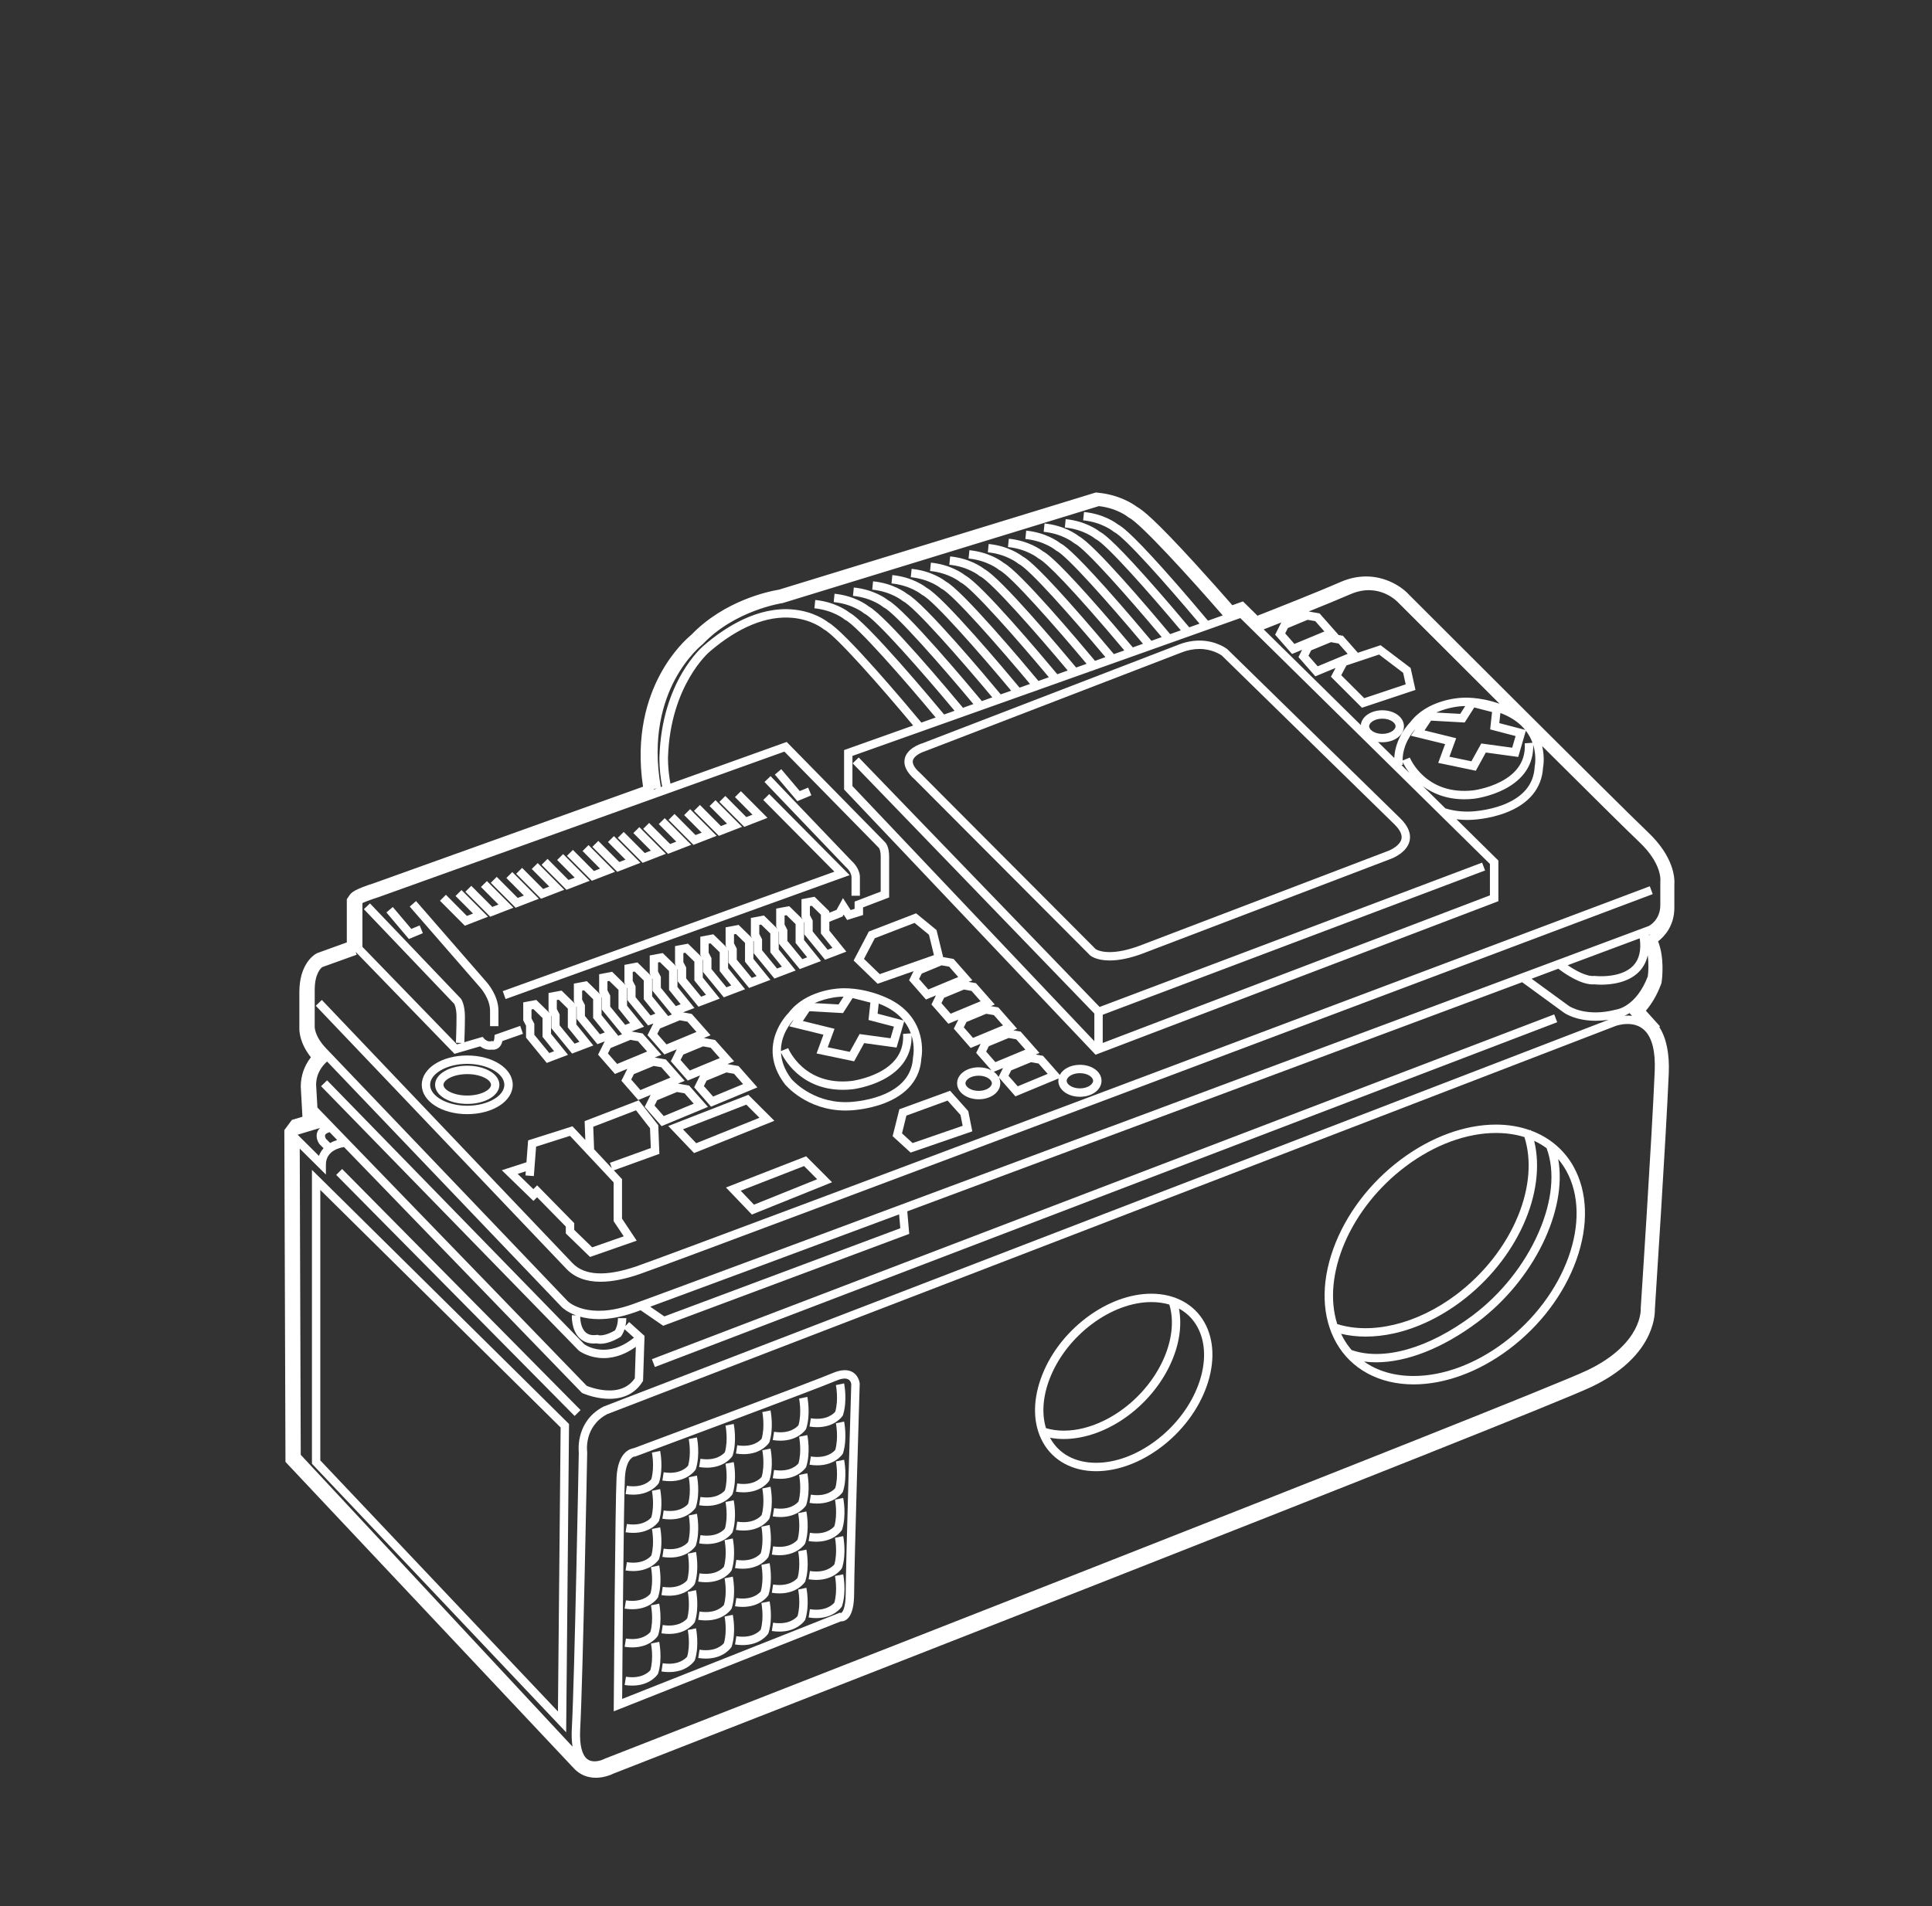 <?xml version="1.0" encoding="utf-8"?>
<!-- Generator: Adobe Illustrator 15.0.2, SVG Export Plug-In . SVG Version: 6.00 Build 0)  -->
<!DOCTYPE svg PUBLIC "-//W3C//DTD SVG 1.1//EN" "http://www.w3.org/Graphics/SVG/1.1/DTD/svg11.dtd">
<svg version="1.1" id="Layer_1" xmlns="http://www.w3.org/2000/svg" xmlns:xlink="http://www.w3.org/1999/xlink" x="0px" y="0px"
	 width="106.185px" height="104.794px" viewBox="0 0 106.185 104.794" enable-background="new 0 0 106.185 104.794"
	 xml:space="preserve">
<rect x="0" y="0" width="106.185" height="104.794" fill="#333333" stroke="none"/>
<path fill="#FFFFFF" d="M90.562,45.739c-1.34-1.266-12.812-12.736-13.113-13.037c-0.422-0.467-1.295-1.011-2.369-1.011
	c-0.467,0-0.936,0.103-1.395,0.301c-1.354,0.591-3.666,1.501-4.572,1.856l-0.797-0.785l-0.586,0.208
	c-0.449-0.513-1.215-1.382-2.029-2.274c-2.225-2.437-2.906-2.967-3.215-3.136c-0.227-0.169-0.973-0.655-2.104-0.77l-0.153-0.017
	l-17.412,5.342c-0.528,0.086-2.992,0.58-4.83,2.491c-0.246,0.202-1.028,0.909-1.709,2.177c-0.672,1.252-1.367,3.326-0.936,6.164
	l-14.744,5.289c-1.11,0.357-1.278,0.512-1.408,0.707l-0.129,0.191v2.375l-1.63,0.588l-0.059,0.033
	c-0.153,0.087-0.919,0.602-0.919,2.114v1.965c-0.007,0.198,0.026,0.843,0.633,1.614c-0.365,0.471-0.556,1.024-0.556,1.616
	l0.092,1.654l-0.58,0.173l-0.415,0.562l0.062,18.129l0.001,0.11l0.076,0.082c0.643,0.684,15.771,16.762,15.792,16.784
	c0.31,0.326,0.719,0.499,1.189,0.499c0.447,0,0.826-0.158,0.98-0.234c2.217-0.866,50.553-19.737,53.734-21.252
	c3.348-1.594,3.5-3.806,3.493-4.268c0.032-0.525,0.614-9.442,0.763-12.972c0.045-1.081-0.13-1.937-0.52-2.547l0.039-0.035
	l-0.777-0.863c0.34-0.395,0.616-0.877,0.828-1.438l0.029-0.08l0.012-0.085c0.031-0.227,0.154-1.322-0.198-2.208
	c0.349-0.27,0.894-0.852,0.894-1.849v-1.261C92.052,48.296,92.019,47.115,90.562,45.739 M90.177,71.946
	c0.002,0.004,0.027,0.487-0.316,1.138c-0.32,0.607-1.035,1.491-2.623,2.248c-3.182,1.515-53.465,21.145-53.973,21.343l-0.027,0.012
	c0,0.001-0.27,0.144-0.561,0.144c-0.197,0-0.35-0.063-0.472-0.19c-0.173-0.185-0.369-0.607-0.317-1.581
	c0.152-2.812,0.383-15.091,0.385-15.214v-0.02l-0.002-0.019c-0.002-0.014-0.19-1.374,1.097-2.061L88.8,56.402
	c0.002-0.001,0.291-0.108,0.653-0.108c0.397,0,0.722,0.128,0.963,0.379c0.394,0.412,0.571,1.149,0.53,2.192
	c-0.152,3.642-0.762,12.956-0.77,13.051v0.016V71.946z M31.659,72.314l-0.23-0.012c-0.002,0.033-0.039,0.832,0.438,1.275
	c0.237,0.22,0.548,0.313,0.925,0.276c0.046,0.01,0.113,0.021,0.202,0.021c0.226,0,0.591-0.066,1.087-0.364l0.039-0.024l0.025-0.036
	c0.008-0.009,0.104-0.141,0.183-0.375l0.515,0.464c-1.439,1.166-2.584,0.463-2.727,0.365L17.977,59.392l-0.331,0.322l14.156,14.527
	l0.012,0.014l0.016,0.012c0.018,0.012,0.422,0.306,1.061,0.379c0.098,0.012,0.195,0.017,0.291,0.017
	c0.697,0,1.299-0.287,1.764-0.621l-0.057,1.733c-0.336,0.489-0.869,0.711-1.588,0.66c-0.492-0.036-0.92-0.193-1.049-0.244
	L17.446,60.888l-0.072-1.252c0.003-0.633,0.346-1.053,0.603-1.279c2.341,2.448,12.788,13.384,12.9,13.503l0.004,0.003
	c0.022,0.023,0.276,0.269,0.787,0.453L31.659,72.314z M18.146,62.839l-0.225-0.226c-0.031-0.048-0.075-0.147-0.052-0.214
	c0.021-0.06,0.111-0.116,0.246-0.158l0.416,0.431C18.406,62.71,18.273,62.766,18.146,62.839 M17.559,62.899l0.224,0.227
	c-0.106,0.115-0.194,0.255-0.253,0.42l-1.173-1.165l1.236-0.371c-0.074,0.069-0.129,0.149-0.16,0.241
	C17.323,62.571,17.535,62.866,17.559,62.899 M17.912,64.573v-0.553c0-0.795,0.853-0.941,0.996-0.959l13.046,13.483l0.031,0.033
	l0.041,0.017c0.021,0.011,0.562,0.248,1.228,0.299c0.083,0.006,0.164,0.008,0.243,0.008c0.803,0,1.426-0.317,1.811-0.932
	l0.035-0.052l0.082-2.475l-0.847-0.763l-0.203,0.225c0.028-0.126,0.048-0.271,0.048-0.438h-0.461c0,0.358-0.113,0.592-0.162,0.674
	c-0.568,0.328-0.867,0.272-0.908,0.263l-0.041-0.021l-0.068,0.009c-0.26,0.032-0.456-0.017-0.6-0.15
	c-0.262-0.239-0.291-0.694-0.295-0.855c0.281,0.078,0.623,0.134,1.027,0.134c0.54,0,1.195-0.099,1.969-0.372
	c0.071-0.024,0.18-0.063,0.323-0.117l1.244,0.854l13.521-5.052l-0.107-1.239c10.968-4.082,25.322-9.436,33.795-12.596l2.312,1.686
	l0.004,0.003c0.033,0.022,0.637,0.43,1.717,0.43c0.221,0,0.461-0.017,0.721-0.058L33.188,77.321l-0.025,0.011
	c-1.482,0.781-1.373,2.312-1.352,2.52c-0.01,0.5-0.233,12.423-0.383,15.182c-0.02,0.375-0.007,0.705,0.039,0.989L16.529,79.979
	l-0.055-16.833L17.912,64.573z M49.416,66.761l0.065,0.762l-12.967,4.847l-0.777-0.533C37.796,71.082,42.993,69.15,49.416,66.761
	 M90.122,51.585c0.09,0.65-0.027,1.154-0.354,1.5c-0.688,0.726-2.086,0.57-2.1,0.569l-0.025-0.003l-0.023,0.002
	c-0.428,0.043-1.057-0.314-1.457-0.59C87.987,52.382,89.362,51.87,90.122,51.585 M85.646,53.256
	c0.104,0.079,0.342,0.257,0.642,0.431c0.534,0.312,0.989,0.457,1.354,0.428c0.053,0.006,0.185,0.018,0.364,0.018
	c0.537,0,1.496-0.099,2.095-0.729c0.231-0.244,0.385-0.542,0.459-0.889c0.062,0.442,0.039,0.911,0.006,1.159
	c-0.629,1.651-1.678,1.818-1.723,1.824l-0.029,0.006c-1.612,0.422-2.52-0.159-2.574-0.195l-2.062-1.503
	C84.69,53.612,85.181,53.429,85.646,53.256 M89.563,55.698l0.135,0.15c-0.08-0.01-0.161-0.016-0.245-0.016
	c-0.06,0-0.115,0.002-0.168,0.007C89.369,55.804,89.463,55.758,89.563,55.698 M34.729,71.714c-2.406,0.849-3.465-0.121-3.521-0.175
	c-0.234-0.248-12.206-12.778-13.283-13.903c-0.654-0.682-0.629-1.199-0.629-1.201l0.001-2.014c0-0.901,0.345-1.202,0.411-1.252
	l1.895-0.682l-0.057-0.158l5.434,5.606l1.408-0.412c0.146,0.111,0.373,0.217,0.637,0.181c0.101,0.015,0.236,0,0.353-0.08
	c0.12-0.084,0.199-0.216,0.235-0.392l1.131-0.397l-0.152-0.436l-1.408,0.495l-0.01,0.151c-0.009,0.129-0.039,0.185-0.057,0.197
	c-0.008,0.006-0.02,0.006-0.027,0.006l-0.039-0.018l-0.068,0.014c-0.201,0.041-0.355-0.125-0.36-0.131l-0.097-0.111l-1.006,0.295
	c0.008-0.183,0.033-0.868,0.033-1.397c0-0.67-0.191-0.957-0.215-0.987l-0.009-0.014l-4.995-5.234L20,49.983l4.966,5.205
	c0.026,0.049,0.125,0.264,0.125,0.712c0,0.603-0.033,1.416-0.033,1.424l0.322,0.015l-0.263,0.076l-5.198-5.362v-2.405
	c0.107-0.053,0.348-0.154,0.864-0.32l0.004-0.001l22.325-8.007l5.188,5.288l-0.009,0.002l0.021,0.013
	c0.021,0.03,0.092,0.158,0.092,0.473v1.923l-1.434,0.546v0.399l-0.217,0.067l-0.422-0.656l-0.352,0.644l-0.4,0.16v-0.083
	l-0.811-0.796l-0.717,0.135v0.989l0.059,0.111l-0.734-0.719l-0.716,0.134v0.99l0.06,0.111l-0.734-0.72l-0.717,0.135v0.99l0.06,0.11
	l-0.733-0.719l-0.716,0.135v0.989l0.058,0.111l-0.732-0.719l-0.717,0.135v0.989l0.059,0.111l-0.734-0.719l-0.713,0.134v0.99
	l0.057,0.11l-0.734-0.719l-0.715,0.134v0.99l0.057,0.111l-0.732-0.719l-0.715,0.134v0.989l0.057,0.112l-0.732-0.72l-0.715,0.135
	v0.99l0.057,0.111l-0.732-0.72l-0.715,0.134v0.99l0.057,0.111l-0.732-0.718l-0.717,0.133v0.989l0.06,0.111l-0.733-0.719
	l-0.717,0.134v0.991l0.154,0.294v0.653l1.138,1.391l1.169-0.445l-0.934-1.156v-0.991l0.018,0.033v0.652l1.139,1.392l1.168-0.445
	l-0.934-1.157v-0.991l0.018,0.033v0.652l1.14,1.392l0.435-0.166l-0.035,0.015l-0.363,0.727l0.928,1.061l0.68-0.282l-0.326,0.655
	l0.926,1.061l0.681-0.282l-0.327,0.655l0.928,1.061l2.549-1.057l-1.035-1.173l-0.612-0.109l0.368-0.151l-1.035-1.174l-0.613-0.107
	l0.369-0.153l-1.035-1.172l-0.604-0.106l0.685-0.262l-0.935-1.156v-0.991l0.019,0.032v0.653l1.137,1.392l0.291-0.111l-0.321,0.644
	l0.928,1.061l0.679-0.282l-0.326,0.656l0.928,1.06l0.679-0.282l-0.325,0.655l0.926,1.062l2.549-1.059l-1.033-1.172l-0.613-0.109
	l0.367-0.152L39.3,57.173l-0.615-0.108l0.369-0.153l-1.035-1.172l-0.48-0.086l0.628-0.238l-0.933-1.157v-0.991l0.018,0.032v0.653
	l1.137,1.391l1.17-0.445l-0.933-1.156v-0.992l0.017,0.033v0.653l1.139,1.392l1.168-0.445l-0.932-1.156v-0.992l0.016,0.033v0.652
	l1.139,1.392l1.17-0.445l-0.936-1.157v-0.99l0.02,0.033v0.652l1.137,1.391l1.168-0.444l-0.932-1.157V51.2l0.016,0.033v0.653
	l1.14,1.391l1.168-0.444l-0.933-1.156v-0.992l0.017,0.033v0.652l1.14,1.392l1.168-0.445l-0.934-1.157v-0.485l0.727-0.29l0.057-0.107
	l0.193,0.299l0.875-0.273v-0.42l1.434-0.547v-2.24c0-0.537-0.17-0.75-0.242-0.816l-5.389-5.492l-6.389,2.291
	c-0.158-0.852-0.133-1.462-0.133-1.471c0.133-3.933,2.251-5.752,2.275-5.771c1.572-1.358,3.154-2.006,4.572-1.872
	c1.064,0.099,1.678,0.604,1.684,0.608l0.021,0.021l0.026,0.013c0.618,0.296,3.185,3.225,4.896,5.277l-3.797,1.35v2.166
	l13.822,14.582l22.139-8.439v-2.234L80.05,45.04c0.194,0.023,0.391,0.037,0.588,0.037c0.074,0,0.15-0.002,0.225-0.006
	c0.039-0.001,0.945-0.031,1.884-0.386c1.28-0.485,1.991-1.341,2.06-2.478c0.02-0.104,0.094-0.592-0.047-1.189
	c2.508,2.496,4.779,4.75,5.338,5.275c1.26,1.191,1.158,2.117,1.158,2.123l-0.003,0.017v1.323c0,0.787-0.556,1.111-0.631,1.15
	C89.556,51.306,37.296,70.808,34.729,71.714 M37.093,37.363c0.684-1.284,1.502-1.925,1.51-1.931l0.016-0.011l0.012-0.014
	c1.764-1.861,4.346-2.247,4.37-2.251l0.019-0.003l17.375-5.329c1.02,0.115,1.603,0.599,1.607,0.603l0.023,0.02l0.027,0.013
	c0.617,0.298,3.332,3.278,5.152,5.373l-0.812,0.289c-0.455-0.541-1.465-1.739-2.455-2.843c-1.85-2.065-2.319-2.356-2.48-2.438
	c-0.135-0.106-0.793-0.584-1.878-0.694l-0.048,0.458c1.046,0.107,1.646,0.603,1.652,0.607l0.022,0.02l0.026,0.013
	c0.574,0.276,2.847,2.84,4.697,5.041l-0.566,0.201c-0.533-0.635-1.492-1.767-2.447-2.832c-1.837-2.051-2.305-2.34-2.465-2.421
	c-0.135-0.106-0.795-0.585-1.879-0.694l-0.047,0.459c1.045,0.105,1.645,0.602,1.65,0.606l0.023,0.019l0.027,0.014
	c0.57,0.275,2.83,2.822,4.674,5.015l-0.586,0.208c-1.248-1.494-4.178-4.936-5.023-5.386c-0.13-0.103-0.791-0.585-1.88-0.696
	l-0.048,0.458c1.047,0.106,1.646,0.604,1.652,0.608l0.023,0.019l0.025,0.013c0.586,0.281,2.914,2.916,4.787,5.148l-0.566,0.202
	c-0.416-0.498-1.479-1.758-2.516-2.917c-1.855-2.072-2.326-2.363-2.486-2.443c-0.135-0.106-0.795-0.585-1.879-0.695l-0.047,0.459
	c1.045,0.105,1.646,0.603,1.65,0.606l0.023,0.02l0.027,0.014c0.58,0.279,2.9,2.901,4.764,5.121l-0.559,0.199
	c-0.525-0.627-1.513-1.792-2.49-2.882c-1.821-2.03-2.287-2.318-2.446-2.398c-0.136-0.105-0.794-0.584-1.878-0.695l-0.047,0.459
	c1.045,0.106,1.645,0.603,1.65,0.607l0.023,0.019l0.025,0.014c0.379,0.183,1.812,1.604,4.697,5.042L61.22,35.96
	c-0.424-0.504-1.474-1.752-2.504-2.903c-1.865-2.084-2.338-2.376-2.498-2.457c-0.136-0.106-0.795-0.584-1.88-0.694l-0.045,0.458
	c1.044,0.106,1.644,0.604,1.649,0.607l0.023,0.019l0.027,0.014c0.58,0.279,2.898,2.898,4.763,5.121l-0.571,0.205
	c-0.933-1.117-4.135-4.914-5.024-5.387c-0.13-0.104-0.791-0.585-1.88-0.695l-0.047,0.457c1.045,0.107,1.646,0.604,1.652,0.607
	l0.021,0.02l0.025,0.014c0.605,0.291,3.08,3.104,4.789,5.148l-0.574,0.203c-0.901-1.082-4.148-4.936-5.045-5.413
	c-0.131-0.103-0.793-0.585-1.879-0.695l-0.047,0.458c1.045,0.106,1.645,0.604,1.649,0.607l0.022,0.02l0.027,0.013
	c0.605,0.292,3.1,3.129,4.809,5.175l-0.572,0.204c-0.869-1.043-4.164-4.958-5.068-5.438c-0.131-0.104-0.792-0.586-1.879-0.696
	l-0.047,0.458c1.045,0.105,1.645,0.603,1.65,0.607l0.022,0.02l0.026,0.012c0.609,0.294,3.123,3.154,4.832,5.203l-0.573,0.203
	c-0.832-1-4.179-4.98-5.089-5.466c-0.133-0.104-0.793-0.585-1.881-0.696l-0.047,0.459c1.045,0.105,1.646,0.602,1.65,0.607
	l0.023,0.019l0.027,0.013c0.61,0.295,3.143,3.179,4.852,5.229l-0.571,0.204c-0.795-0.954-4.192-5.003-5.112-5.492
	c-0.131-0.104-0.791-0.586-1.881-0.697l-0.047,0.459c1.045,0.106,1.645,0.603,1.65,0.607l0.023,0.019l0.026,0.014
	c0.614,0.296,3.167,3.203,4.877,5.256l-0.573,0.203c-0.75-0.902-4.205-5.025-5.135-5.52c-0.133-0.104-0.791-0.585-1.881-0.695
	l-0.045,0.457c1.043,0.107,1.644,0.604,1.65,0.607l0.022,0.02l0.026,0.013c0.617,0.298,3.188,3.229,4.899,5.282l-0.573,0.205
	c-0.701-0.846-4.22-5.048-5.158-5.548c-0.131-0.104-0.793-0.585-1.879-0.696l-0.047,0.459c1.045,0.106,1.645,0.603,1.649,0.607
	l0.022,0.02l0.027,0.013c0.62,0.298,3.211,3.255,4.921,5.309l-0.573,0.204c-0.645-0.777-4.229-5.067-5.179-5.572
	c-0.132-0.104-0.792-0.586-1.88-0.697l-0.046,0.459c1.043,0.105,1.646,0.602,1.649,0.606l0.023,0.02l0.025,0.013
	c0.623,0.3,3.234,3.281,4.945,5.336l-0.574,0.204c-0.578-0.698-4.242-5.089-5.201-5.601c-0.131-0.104-0.793-0.584-1.881-0.695
	l-0.047,0.458c1.045,0.106,1.645,0.603,1.65,0.608l0.023,0.019l0.027,0.013c0.625,0.301,3.256,3.307,4.965,5.363l-0.785,0.279
	c-0.758-0.912-4.205-5.021-5.131-5.516c-0.131-0.104-0.793-0.586-1.883-0.696c-1.967-0.198-3.775,0.967-4.945,1.977
	c-0.094,0.078-2.299,1.957-2.438,6.105c-0.001,0.028-0.03,0.702,0.151,1.647l-0.075,0.027C35.825,40.52,36.466,38.542,37.093,37.363
	 M78.2,43.217c0.507,0.376,1.254,0.724,2.285,0.724c0.17,0,0.348-0.01,0.533-0.031c0.035-0.004,0.854-0.103,1.662-0.519
	c1.071-0.55,1.619-1.394,1.586-2.445c0.191,0.621,0.092,1.146,0.084,1.187l-0.002,0.018l-0.002,0.018
	c-0.053,0.959-0.642,1.66-1.752,2.084c-0.869,0.33-1.736,0.359-1.75,0.36c-0.482,0.022-0.953-0.035-1.402-0.17L78.2,43.217z
	 M78.294,40.156l0.359-0.539L80.5,39.72l0.528-0.826l0.977,0.251l-0.104,0.954l1.398,0.366l-0.188,0.64l-1.699-0.232l-0.541,0.979
	l-1.209-0.252l0.372-1.016L78.294,40.156z M82.403,39.753l0.06-0.557c0.069,0.027,0.14,0.057,0.212,0.087
	c0.528,0.232,0.896,0.529,1.151,0.843L82.403,39.753z M80.256,39.245l-1.319-0.073c0.697-0.312,1.371-0.347,1.383-0.347l0.016-0.001
	c0.003-0.001,0.072-0.008,0.195-0.009L80.256,39.245z M79.425,40.907l-0.379,1.033l2.066,0.432l0.551-1.002l1.781,0.244l0.418-1.441
	c0.172,0.219,0.287,0.444,0.365,0.662l-0.426,0.028c0.061,0.915-0.383,1.626-1.322,2.112c-0.733,0.381-1.506,0.476-1.512,0.477
	c-2.586,0.283-3.447-1.72-3.482-1.805l-0.395,0.162c-0.006-0.895,0.551-1.568,0.709-1.742l-0.254,0.38L79.425,40.907z
	 M77.093,41.896c0.053,0.111,0.172,0.336,0.375,0.599l-0.443-0.438l0.08-0.01C77.099,41.997,77.095,41.946,77.093,41.896
	 M80.293,38.364c-0.149,0.008-1.862,0.116-2.786,1.342c-0.115,0.117-0.826,0.875-0.876,1.965l-0.896-0.883
	c0.076,0.012,0.158,0.018,0.24,0.018c0.664,0,1.187-0.387,1.187-0.879c0-0.493-0.522-0.879-1.187-0.879
	c-0.635,0-1.139,0.352-1.183,0.812l-5.338-5.259c0.224-0.088,0.563-0.221,0.966-0.381l-0.336,0.674l0.928,1.059l0.551-0.228
	l-0.199,0.397l0.929,1.06l1.112-0.462l-0.256,0.484l1.705,1.705l2.943-0.98l-0.268-1.207l-1.65-1.251l-1.248,0.416l-0.824-0.935
	l-0.268-0.048l0.021-0.009l-1.035-1.172l-0.596-0.106c0.812-0.327,1.65-0.672,2.289-0.948c1.584-0.689,2.61,0.431,2.652,0.479
	l0.01,0.01c0.055,0.057,2.652,2.652,5.539,5.532C81.274,38.284,80.396,38.355,80.293,38.364 M75.25,39.927
	c0-0.198,0.298-0.418,0.726-0.418c0.426,0,0.725,0.22,0.725,0.418c0,0.197-0.299,0.418-0.725,0.418
	C75.548,40.345,75.25,40.124,75.25,39.927 M75.796,35.984l1.321,1.002l0.142,0.636l-2.279,0.761l-1.264-1.263l0.285-0.537
	L75.796,35.984z M72.421,36.63l-0.506-0.579l0.148-0.298l1.088-0.449l0.418,0.074l0.5,0.567L72.421,36.63z M71.142,35.4
	l-0.506-0.579l0.148-0.296l1.087-0.451l0.417,0.074l0.502,0.568L71.142,35.4z M81.888,47.497v1.726l-21.281,8.114v-1.551
	l21.014-7.931l-0.163-0.431l-21.021,7.934l-13.24-13.715l-0.334,0.32l13.283,13.757v1.519L46.851,43.214v-1.657l13.185-4.687
	c0.003,0.004,0.006,0.008,0.009,0.012l0.032-0.026l8.092-2.876L81.888,47.497z M44.513,50.311v-0.495l0.104-0.02l0.501,0.492v1.034
	l0.637,0.789l-0.266,0.102l-0.823-1.007v-0.602L44.513,50.311z M44.362,52.628l-0.264,0.102l-0.824-1.007V51.12l-0.153-0.294v-0.493
	l0.104-0.021l0.502,0.492v1.034L44.362,52.628z M42.974,53.145l-0.266,0.101l-0.824-1.007v-0.602l-0.154-0.294v-0.494l0.104-0.02
	l0.504,0.492v1.034L42.974,53.145z M41.582,53.661l-0.265,0.101l-0.824-1.007v-0.602l-0.152-0.295v-0.494l0.104-0.02l0.502,0.492
	v1.035L41.582,53.661z M40.19,54.177l-0.264,0.101l-0.824-1.006v-0.603l-0.154-0.293v-0.495l0.104-0.021l0.504,0.493v1.034
	L40.19,54.177z M38.802,54.692l-0.267,0.102l-0.823-1.006v-0.603l-0.154-0.294v-0.494l0.104-0.02l0.501,0.492v1.033L38.802,54.692z
	 M37.41,55.21l-0.267,0.101l-0.822-1.007v-0.602l-0.155-0.295v-0.494l0.104-0.02l0.502,0.492v1.035L37.41,55.21z M39.923,58.958
	l0.418,0.074l0.5,0.568l-1.648,0.683l-0.506-0.577l0.148-0.298L39.923,58.958z M37.913,58.851l-0.508-0.578l0.15-0.297l1.088-0.451
	l0.416,0.074l0.502,0.568L37.913,58.851z M36.632,57.417l-0.506-0.578l0.148-0.297l1.088-0.451l0.418,0.074l0.5,0.567L36.632,57.417
	z M34.776,53.925V53.43l0.104-0.019l0.502,0.491v1.034l0.637,0.789l-0.265,0.102l-0.823-1.008v-0.601L34.776,53.925z M35.843,53.782
	l0.018,0.033v0.652l1.066,1.305l-0.207,0.086l-0.877-1.084V53.782z M34.627,56.241l-0.265,0.102l-0.824-1.006v-0.603l-0.152-0.294
	v-0.495l0.102-0.019l0.505,0.492v1.033L34.627,56.241z M37.208,60.033l0.418,0.074l0.501,0.568l-1.647,0.683l-0.506-0.578
	l0.147-0.297L37.208,60.033z M35.198,59.926l-0.506-0.579l0.148-0.297l1.088-0.45l0.418,0.073l0.502,0.568L35.198,59.926z
	 M33.919,58.491l-0.506-0.578l0.148-0.297l1.088-0.449l0.416,0.072l0.502,0.569L33.919,58.491z M31.995,54.956v-0.493l0.104-0.021
	l0.5,0.492v1.035l0.639,0.789l-0.266,0.101l-0.824-1.007v-0.602L31.995,54.956z M33.062,55.807v-0.991l0.017,0.032v0.653l1.11,1.356
	l-0.209,0.087L33.062,55.807z M31.847,57.274l-0.267,0.102l-0.823-1.008v-0.601l-0.154-0.295v-0.494l0.104-0.021l0.501,0.493v1.034
	L31.847,57.274z M30.454,57.79l-0.264,0.102l-0.823-1.006v-0.603l-0.155-0.294v-0.494l0.104-0.02l0.502,0.492v1.035L30.454,57.79z
	 M35.931,43.388c0-0.005-0.002-0.01-0.002-0.014l0.192-0.037l-0.188,0.067L35.931,43.388z M90.621,51.399
	c0.039-0.014,0.069-0.025,0.097-0.036c-0.033,0.022-0.061,0.04-0.082,0.054l0,0C90.63,51.411,90.626,51.405,90.621,51.399"/>
<path fill="#FFFFFF" d="M46.429,75.326c-0.192,0-0.412,0.052-0.654,0.155c-1.029,0.441-10.363,3.917-10.943,4.134
	c-0.197,0.025-0.869,0.218-0.945,1.595c-0.075,1.372-0.15,12.073-0.154,12.528l-0.001,0.343l12.476-4.943h0.01
	c0.271,0,0.726-0.201,0.726-1.541c0-1.438,0.304-11.412,0.306-11.512l0.002-0.015l-0.002-0.014
	C47.224,75.804,47.024,75.326,46.429,75.326 M46.48,87.597c0,0.866-0.202,1.07-0.261,1.08l-0.059-0.019L34.194,93.4
	c0.014-1.884,0.084-10.94,0.152-12.164c0.048-0.887,0.371-1.148,0.539-1.164l0.031,0.002l0.047-0.019
	c0.404-0.149,9.924-3.692,10.992-4.149c0.184-0.08,0.344-0.12,0.473-0.12c0.287,0,0.346,0.22,0.359,0.302
	C46.772,76.562,46.48,86.18,46.48,87.597"/>
<path fill="#FFFFFF" d="M63.28,71.122c-1.168,0-2.432,0.465-3.555,1.31c-1.166,0.877-2.061,2.065-2.517,3.35
	c-0.466,1.304-0.425,2.554,0.116,3.518c0.562,1.004,1.627,1.58,2.918,1.58c1.171,0,2.433-0.465,3.556-1.308
	c1.167-0.878,2.062-2.068,2.519-3.351c0.463-1.306,0.422-2.555-0.117-3.518C65.637,71.698,64.573,71.122,63.28,71.122
	 M60.003,72.799c1.043-0.783,2.208-1.217,3.277-1.217c0.354,0,0.686,0.047,0.988,0.137c0.25,0.82,0.166,1.812-0.242,2.817
	c-0.449,1.107-1.256,2.138-2.271,2.9c-1.394,1.048-3.013,1.454-4.267,1.077C56.95,76.752,57.981,74.319,60.003,72.799
	 M63.522,79.202c-1.043,0.785-2.207,1.216-3.279,1.216c-1.137,0-2.03-0.478-2.516-1.345c-0.006-0.012-0.012-0.022-0.017-0.033
	c0.243,0.047,0.496,0.071,0.757,0.071c1.155-0.001,2.434-0.456,3.566-1.307c2.031-1.527,3.14-3.948,2.762-5.866
	c0.42,0.227,0.762,0.561,1.002,0.989C66.79,74.698,65.771,77.514,63.522,79.202"/>
<path fill="#FFFFFF" d="M84.147,62.155c-0.004-0.011-0.008-0.022-0.013-0.033l-0.039,0.015c-0.569-0.204-1.2-0.312-1.872-0.312
	c-1.723,0-3.58,0.684-5.236,1.924c-1.721,1.291-3.041,3.042-3.715,4.928c-0.682,1.909-0.621,3.733,0.168,5.137
	c0.819,1.457,2.369,2.294,4.252,2.294c1.721,0,3.578-0.683,5.233-1.923c1.724-1.292,3.043-3.043,3.718-4.93
	c0.68-1.908,0.619-3.732-0.168-5.137C85.956,63.198,85.147,62.525,84.147,62.155 M77.267,64.116c1.574-1.18,3.334-1.83,4.957-1.83
	c0.561,0,1.084,0.077,1.561,0.226c0.4,1.255,0.281,2.778-0.346,4.318c-0.677,1.664-1.893,3.213-3.422,4.359
	c-2.13,1.596-4.611,2.202-6.521,1.602C72.644,70.123,74.192,66.421,77.267,64.116 M73.706,73.326
	c0.431,0.103,0.882,0.154,1.354,0.154c0.504,0,1.026-0.059,1.557-0.177c1.252-0.278,2.523-0.881,3.677-1.745
	c3.077-2.307,4.722-5.995,4.026-8.84c0.244,0.114,0.472,0.248,0.682,0.403c0.475,1.272,0.314,2.931-0.455,4.673
	c-0.773,1.751-2.055,3.356-3.607,4.521c-2.412,1.808-4.898,2.519-6.656,1.904c-0.164-0.193-0.312-0.403-0.441-0.632
	C73.794,73.502,73.75,73.416,73.706,73.326 M82.649,73.815c-1.574,1.181-3.336,1.831-4.957,1.831c-1.064,0-1.992-0.275-2.722-0.795
	c0.216,0.028,0.435,0.043,0.661,0.043c1.678,0,3.662-0.771,5.581-2.21c3.099-2.322,4.94-6.16,4.429-8.963
	c0.159,0.189,0.305,0.398,0.432,0.623C87.579,67.022,86.044,71.271,82.649,73.815"/>
<rect x="15.863" y="70.832" transform="matrix(0.703 0.711 -0.711 0.703 58.014 3.193)" fill="#FFFFFF" width="18.64" height="0.46"/>
<path fill="#FFFFFF" d="M31.274,78.383l0.001-0.097L17.145,64.313V80.47l13.972,14.766L31.274,78.383z M30.665,94.089L17.604,80.286
	V65.417l13.209,13.06L30.665,94.089z"/>
<path fill="#FFFFFF" d="M43.13,59.596c0.049,0.06,1.211,1.456,3.342,1.456c0.074,0,0.15-0.002,0.224-0.006
	c0.039-0.001,0.944-0.03,1.884-0.385c1.281-0.485,1.992-1.343,2.059-2.479c0.02-0.106,0.101-0.634-0.065-1.269
	c-0.168-0.645-0.632-1.528-1.879-2.076c-1.354-0.596-2.455-0.508-2.567-0.497c-0.148,0.007-1.863,0.114-2.785,1.341
	c-0.084,0.083-0.478,0.502-0.709,1.141c-0.238,0.652-0.345,1.663,0.494,2.769L43.13,59.596z M50.183,58.105l-0.002,0.019
	l-0.002,0.018c-0.051,0.959-0.641,1.66-1.752,2.084c-0.869,0.33-1.736,0.359-1.75,0.36c-0.067,0.003-0.139,0.005-0.205,0.005
	c-1.869,0-2.932-1.225-2.982-1.283c-0.389-0.516-0.543-1.003-0.564-1.438c0.086,0.178,0.34,0.65,0.836,1.099
	s1.322,0.944,2.558,0.944c0.17,0,0.347-0.008,0.534-0.029c0.033-0.004,0.853-0.104,1.66-0.518c1.072-0.552,1.619-1.396,1.586-2.446
	C50.291,57.541,50.193,58.065,50.183,58.105 M49.658,56.101l-1.423-0.373l0.061-0.557c0.069,0.027,0.139,0.056,0.211,0.088
	C49.035,55.491,49.404,55.786,49.658,56.101 M44.128,56.131l0.359-0.539l1.845,0.103l0.53-0.826l0.975,0.25l-0.102,0.955
	l1.396,0.365l-0.186,0.641l-1.7-0.233l-0.541,0.979l-1.211-0.252l0.374-1.016L44.128,56.131z M46.151,54.8l0.018-0.002
	c0,0,0.069-0.007,0.194-0.008l-0.274,0.43l-1.32-0.074C45.466,54.834,46.142,54.8,46.151,54.8 M43.636,56.038l-0.256,0.384
	l1.877,0.46l-0.377,1.033l2.065,0.431l0.551-1.001l1.781,0.245l0.419-1.442c0.169,0.219,0.285,0.444,0.363,0.661l-0.426,0.03
	c0.062,0.914-0.381,1.625-1.32,2.111c-0.735,0.381-1.508,0.476-1.514,0.477c-2.584,0.283-3.447-1.72-3.481-1.805l-0.397,0.162
	C42.911,56.873,43.476,56.208,43.636,56.038"/>
<path fill="#FFFFFF" d="M67.448,35.684c-0.024-0.019-0.603-0.468-1.526-0.468c-0.384,0-0.772,0.077-1.157,0.229l-14.089,5.425
	c-0.12,0.036-0.83,0.278-0.952,0.845c-0.078,0.365,0.11,0.751,0.561,1.146l9.621,9.653l0.015,0.013
	c0.032,0.028,0.347,0.276,1.067,0.276c0.517,0,1.119-0.125,1.791-0.373l13.686-5.222c0.036-0.014,0.87-0.326,1.012-0.993
	c0.084-0.397-0.091-0.812-0.52-1.231l-9.49-9.283L67.448,35.684z M77.026,46.118c-0.074,0.347-0.545,0.592-0.725,0.658
	l-13.684,5.222c-0.621,0.228-1.168,0.344-1.631,0.344c-0.496,0-0.728-0.139-0.768-0.166l-9.613-9.647l-0.013-0.012
	c-0.219-0.191-0.472-0.468-0.42-0.705c0.058-0.27,0.494-0.459,0.644-0.504l0.008-0.002l14.106-5.432
	c0.331-0.131,0.664-0.197,0.99-0.197c0.706,0,1.169,0.317,1.233,0.363l9.479,9.273C76.942,45.614,77.075,45.885,77.026,46.118"/>
<path fill="#FFFFFF" d="M90.675,48.722c-0.531,0.2-53.101,20.003-55.687,20.892c-1.675,0.575-2.858,0.518-3.522-0.172
	c-0.312-0.324-3.17-3.327-6.197-6.507c-3.442-3.617-7.002-7.359-7.581-7.962l-0.333,0.319c0.577,0.603,4.137,4.343,7.582,7.96
	c3.027,3.18,5.885,6.183,6.197,6.509c0.451,0.469,1.078,0.704,1.875,0.704c0.61,0,1.321-0.138,2.129-0.415
	c2.592-0.892,55.168-20.697,55.697-20.896L90.675,48.722z"/>
<path fill="#FFFFFF" d="M35.831,79.857c0,0.008,0.158,0.792-0.035,1.462c-0.082,0.099-0.465,0.5-1.342,0.363l-0.072,0.455
	c0.15,0.024,0.289,0.033,0.418,0.033c0.979,0,1.38-0.593,1.398-0.621l0.016-0.027l0.012-0.031c0.244-0.788,0.064-1.688,0.057-1.727
	L35.831,79.857z"/>
<path fill="#FFFFFF" d="M35.831,81.957c0,0.007,0.158,0.791-0.035,1.461c-0.082,0.1-0.465,0.5-1.342,0.364l-0.072,0.455
	c0.15,0.022,0.289,0.033,0.418,0.033c0.979,0,1.38-0.593,1.398-0.621l0.016-0.027l0.012-0.031c0.244-0.79,0.064-1.688,0.057-1.727
	L35.831,81.957z"/>
<path fill="#FFFFFF" d="M35.831,84.056c0,0.008,0.158,0.792-0.035,1.462c-0.082,0.1-0.465,0.499-1.342,0.363l-0.072,0.456
	c0.15,0.022,0.289,0.033,0.418,0.033c0.979,0,1.38-0.593,1.398-0.622l0.016-0.026l0.012-0.031c0.244-0.79,0.064-1.689,0.057-1.727
	L35.831,84.056z"/>
<path fill="#FFFFFF" d="M35.778,86.155c0.002,0.008,0.16,0.792-0.033,1.461c-0.082,0.101-0.467,0.5-1.342,0.364l-0.072,0.455
	c0.15,0.023,0.289,0.034,0.418,0.034c0.979,0,1.379-0.593,1.396-0.622l0.018-0.026l0.012-0.031c0.244-0.79,0.062-1.689,0.057-1.728
	L35.778,86.155z"/>
<path fill="#FFFFFF" d="M35.778,88.254c0.002,0.009,0.16,0.793-0.033,1.463c-0.082,0.099-0.467,0.499-1.342,0.363l-0.072,0.454
	c0.15,0.023,0.289,0.033,0.418,0.033c0.979,0,1.379-0.592,1.396-0.621l0.018-0.026l0.012-0.031c0.244-0.79,0.062-1.689,0.057-1.727
	L35.778,88.254z"/>
<path fill="#FFFFFF" d="M35.778,90.354c0.002,0.008,0.16,0.792-0.033,1.462c-0.082,0.099-0.467,0.499-1.342,0.363l-0.072,0.455
	c0.15,0.024,0.289,0.034,0.418,0.033c0.979,0,1.379-0.593,1.396-0.621l0.018-0.027l0.012-0.03c0.244-0.789,0.062-1.689,0.057-1.728
	L35.778,90.354z"/>
<path fill="#FFFFFF" d="M37.853,79.115c0.003,0.008,0.158,0.792-0.035,1.462c-0.08,0.1-0.465,0.5-1.342,0.362l-0.07,0.456
	c0.148,0.023,0.287,0.033,0.418,0.033c0.977,0,1.377-0.593,1.396-0.621l0.018-0.026l0.01-0.031c0.246-0.79,0.064-1.69,0.057-1.729
	L37.853,79.115z"/>
<path fill="#FFFFFF" d="M37.853,81.215c0.003,0.008,0.158,0.791-0.035,1.462c-0.08,0.099-0.465,0.499-1.342,0.362l-0.07,0.455
	c0.148,0.024,0.287,0.034,0.418,0.034c0.977,0,1.377-0.593,1.396-0.621l0.018-0.026l0.01-0.032c0.246-0.79,0.064-1.689,0.057-1.728
	L37.853,81.215z"/>
<path fill="#FFFFFF" d="M37.853,83.313c0.003,0.008,0.158,0.792-0.035,1.462c-0.08,0.1-0.465,0.499-1.342,0.363l-0.07,0.455
	c0.148,0.023,0.287,0.034,0.418,0.034c0.977,0,1.377-0.593,1.396-0.622l0.018-0.026l0.01-0.031c0.246-0.79,0.064-1.689,0.057-1.728
	L37.853,83.313z"/>
<path fill="#FFFFFF" d="M37.801,85.413c0.002,0.008,0.159,0.791-0.034,1.461c-0.08,0.101-0.466,0.5-1.342,0.364l-0.07,0.455
	c0.148,0.023,0.288,0.034,0.416,0.033c0.979,0,1.379-0.592,1.398-0.621l0.018-0.027l0.01-0.031c0.246-0.789,0.063-1.688,0.057-1.728
	L37.801,85.413z"/>
<path fill="#FFFFFF" d="M37.801,87.512c0.002,0.008,0.159,0.792-0.034,1.462c-0.08,0.101-0.466,0.5-1.342,0.363l-0.07,0.455
	c0.148,0.024,0.288,0.034,0.416,0.034c0.979,0,1.379-0.594,1.398-0.622l0.018-0.026l0.01-0.031c0.246-0.789,0.063-1.689,0.057-1.728
	L37.801,87.512z"/>
<path fill="#FFFFFF" d="M37.801,89.611c0.002,0.008,0.159,0.792-0.034,1.462c-0.08,0.1-0.466,0.5-1.342,0.364l-0.07,0.454
	c0.148,0.023,0.288,0.033,0.416,0.033c0.979,0,1.379-0.593,1.398-0.621l0.018-0.026l0.01-0.031c0.246-0.79,0.063-1.69,0.057-1.729
	L37.801,89.611z"/>
<path fill="#FFFFFF" d="M39.875,78.373c0.001,0.008,0.159,0.792-0.034,1.462c-0.081,0.099-0.466,0.5-1.343,0.362l-0.071,0.456
	c0.148,0.023,0.289,0.033,0.418,0.033c0.979,0,1.379-0.593,1.398-0.622l0.017-0.025l0.011-0.032
	c0.244-0.789,0.062-1.689,0.055-1.728L39.875,78.373z"/>
<path fill="#FFFFFF" d="M39.875,80.472c0.001,0.008,0.159,0.792-0.034,1.462c-0.081,0.1-0.466,0.499-1.343,0.363l-0.071,0.456
	c0.148,0.022,0.289,0.033,0.418,0.033c0.979,0,1.379-0.593,1.398-0.621l0.017-0.027l0.011-0.031c0.244-0.79,0.062-1.689,0.055-1.728
	L39.875,80.472z"/>
<path fill="#FFFFFF" d="M39.875,82.571c0.001,0.008,0.159,0.792-0.034,1.462c-0.081,0.1-0.466,0.499-1.343,0.363l-0.071,0.455
	c0.148,0.023,0.289,0.034,0.418,0.034c0.979,0,1.379-0.593,1.398-0.622l0.017-0.026l0.011-0.032
	c0.244-0.789,0.062-1.688,0.055-1.727L39.875,82.571z"/>
<path fill="#FFFFFF" d="M39.824,84.67c0.001,0.009,0.159,0.793-0.036,1.462c-0.08,0.1-0.464,0.5-1.342,0.364l-0.07,0.454
	c0.15,0.023,0.289,0.034,0.418,0.034c0.979,0,1.379-0.593,1.396-0.622l0.018-0.026l0.012-0.031c0.244-0.79,0.063-1.689,0.055-1.727
	L39.824,84.67z"/>
<path fill="#FFFFFF" d="M39.824,86.77c0.001,0.008,0.159,0.792-0.036,1.462c-0.08,0.099-0.464,0.499-1.342,0.363l-0.07,0.455
	c0.15,0.024,0.289,0.034,0.418,0.033c0.979,0,1.379-0.593,1.396-0.621l0.018-0.027l0.012-0.031c0.244-0.788,0.063-1.688,0.055-1.727
	L39.824,86.77z"/>
<path fill="#FFFFFF" d="M39.824,88.869c0.001,0.008,0.159,0.792-0.036,1.462c-0.08,0.099-0.464,0.5-1.342,0.362l-0.07,0.456
	c0.15,0.023,0.289,0.033,0.418,0.033c0.979,0,1.379-0.593,1.396-0.622l0.018-0.025l0.012-0.032c0.244-0.789,0.063-1.689,0.055-1.728
	L39.824,88.869z"/>
<path fill="#FFFFFF" d="M41.897,77.631c0.002,0.008,0.158,0.792-0.035,1.462c-0.08,0.099-0.465,0.499-1.342,0.362l-0.07,0.455
	c0.148,0.023,0.287,0.034,0.418,0.034c0.979,0,1.377-0.593,1.396-0.622l0.018-0.025l0.011-0.032c0.245-0.79,0.063-1.689,0.056-1.728
	L41.897,77.631z"/>
<path fill="#FFFFFF" d="M41.897,79.729c0.002,0.008,0.158,0.792-0.035,1.462c-0.08,0.1-0.465,0.499-1.342,0.363l-0.07,0.455
	c0.148,0.023,0.287,0.033,0.418,0.033c0.979,0,1.377-0.592,1.396-0.621l0.018-0.027l0.011-0.03c0.245-0.79,0.063-1.689,0.056-1.728
	L41.897,79.729z"/>
<path fill="#FFFFFF" d="M41.897,81.829c0.002,0.008,0.158,0.791-0.035,1.461c-0.08,0.101-0.465,0.5-1.342,0.364l-0.07,0.455
	c0.148,0.023,0.287,0.034,0.418,0.033c0.979,0,1.377-0.594,1.396-0.621l0.018-0.027l0.011-0.031
	c0.245-0.789,0.063-1.688,0.056-1.728L41.897,81.829z"/>
<path fill="#FFFFFF" d="M41.847,83.928c0,0.008,0.158,0.792-0.035,1.462c-0.08,0.101-0.465,0.5-1.342,0.363l-0.072,0.455
	c0.15,0.024,0.289,0.034,0.418,0.034c0.979,0,1.38-0.594,1.398-0.622l0.018-0.027l0.01-0.03c0.246-0.789,0.064-1.689,0.057-1.728
	L41.847,83.928z"/>
<path fill="#FFFFFF" d="M41.847,86.027c0,0.008,0.158,0.792-0.035,1.462c-0.08,0.1-0.465,0.499-1.342,0.364l-0.072,0.454
	c0.15,0.023,0.289,0.033,0.418,0.033c0.979,0,1.38-0.593,1.398-0.621l0.018-0.026l0.01-0.031c0.246-0.79,0.064-1.69,0.057-1.727
	L41.847,86.027z"/>
<path fill="#FFFFFF" d="M41.847,88.126c0,0.008,0.158,0.792-0.035,1.462c-0.08,0.1-0.465,0.5-1.342,0.363l-0.072,0.456
	c0.15,0.022,0.289,0.033,0.418,0.033c0.979,0,1.38-0.593,1.398-0.621l0.018-0.027l0.01-0.031c0.246-0.79,0.064-1.689,0.057-1.728
	L41.847,88.126z"/>
<path fill="#FFFFFF" d="M43.919,76.888c0.002,0.008,0.16,0.792-0.033,1.462c-0.08,0.1-0.467,0.499-1.342,0.363l-0.072,0.455
	c0.15,0.023,0.289,0.034,0.418,0.034c0.979,0,1.38-0.593,1.398-0.621l0.018-0.027l0.01-0.031c0.245-0.79,0.062-1.689,0.057-1.728
	L43.919,76.888z"/>
<path fill="#FFFFFF" d="M43.919,78.986c0.002,0.009,0.16,0.793-0.033,1.463c-0.08,0.099-0.467,0.499-1.342,0.363l-0.072,0.455
	c0.15,0.023,0.289,0.033,0.418,0.033c0.979,0,1.38-0.593,1.398-0.622l0.018-0.026l0.01-0.03c0.245-0.79,0.062-1.69,0.057-1.728
	L43.919,78.986z"/>
<path fill="#FFFFFF" d="M43.919,81.086c0.002,0.009,0.16,0.793-0.033,1.462c-0.08,0.1-0.467,0.5-1.342,0.364l-0.072,0.454
	c0.15,0.023,0.289,0.034,0.418,0.034c0.979,0,1.38-0.593,1.398-0.622l0.018-0.026l0.01-0.031c0.245-0.79,0.062-1.689,0.057-1.727
	L43.919,81.086z"/>
<path fill="#FFFFFF" d="M43.868,83.186c0.002,0.008,0.16,0.792-0.035,1.462c-0.08,0.099-0.465,0.499-1.342,0.363l-0.07,0.455
	c0.148,0.024,0.287,0.033,0.418,0.033c0.979,0,1.38-0.593,1.398-0.621l0.016-0.027l0.011-0.031c0.245-0.788,0.063-1.688,0.056-1.727
	L43.868,83.186z"/>
<path fill="#FFFFFF" d="M43.868,85.285c0.002,0.008,0.16,0.792-0.035,1.462c-0.08,0.099-0.465,0.499-1.342,0.362l-0.07,0.455
	c0.148,0.024,0.287,0.034,0.418,0.034c0.979,0,1.38-0.593,1.398-0.622l0.016-0.025l0.011-0.031c0.245-0.79,0.063-1.69,0.056-1.729
	L43.868,85.285z"/>
<path fill="#FFFFFF" d="M43.868,87.384c0.002,0.008,0.16,0.792-0.035,1.462c-0.08,0.1-0.465,0.499-1.342,0.363l-0.07,0.456
	c0.148,0.022,0.287,0.033,0.418,0.033c0.979,0,1.38-0.593,1.398-0.622l0.016-0.026l0.011-0.031c0.245-0.79,0.063-1.689,0.056-1.728
	L43.868,87.384z"/>
<path fill="#FFFFFF" d="M45.942,76.146c0.002,0.008,0.158,0.791-0.035,1.461c-0.08,0.101-0.465,0.5-1.342,0.364l-0.072,0.455
	c0.15,0.023,0.289,0.034,0.418,0.034c0.98,0,1.381-0.593,1.398-0.622l0.018-0.027l0.01-0.03c0.244-0.79,0.064-1.689,0.057-1.728
	L45.942,76.146z"/>
<path fill="#FFFFFF" d="M45.942,78.244c0.002,0.009,0.158,0.793-0.035,1.463c-0.08,0.099-0.465,0.499-1.342,0.363l-0.072,0.454
	c0.15,0.023,0.289,0.034,0.418,0.034c0.98,0,1.381-0.593,1.398-0.622l0.018-0.026l0.01-0.03c0.244-0.79,0.064-1.69,0.057-1.728
	L45.942,78.244z"/>
<path fill="#FFFFFF" d="M45.942,80.344c0.002,0.008,0.158,0.792-0.035,1.462c-0.08,0.101-0.465,0.5-1.342,0.363l-0.072,0.455
	c0.15,0.024,0.289,0.034,0.418,0.034c0.98,0,1.381-0.594,1.398-0.622l0.018-0.026l0.01-0.031c0.244-0.789,0.064-1.689,0.057-1.728
	L45.942,80.344z"/>
<path fill="#FFFFFF" d="M45.892,82.443c0.001,0.008,0.158,0.792-0.035,1.462c-0.081,0.1-0.465,0.499-1.343,0.362l-0.071,0.456
	c0.15,0.023,0.289,0.033,0.418,0.033c0.979,0,1.379-0.593,1.398-0.621l0.017-0.026l0.011-0.031c0.244-0.79,0.063-1.69,0.057-1.729
	L45.892,82.443z"/>
<path fill="#FFFFFF" d="M45.892,84.542c0.001,0.008,0.158,0.792-0.035,1.462c-0.081,0.1-0.465,0.5-1.343,0.363l-0.071,0.456
	c0.15,0.022,0.289,0.033,0.418,0.033c0.979,0,1.379-0.593,1.398-0.621l0.017-0.027l0.011-0.031c0.244-0.79,0.063-1.689,0.057-1.728
	L45.892,84.542z"/>
<path fill="#FFFFFF" d="M45.892,86.642c0.001,0.008,0.158,0.792-0.035,1.461c-0.081,0.101-0.465,0.5-1.343,0.364l-0.071,0.455
	c0.15,0.023,0.289,0.034,0.418,0.034c0.979,0,1.379-0.593,1.398-0.622l0.017-0.026l0.011-0.032c0.244-0.789,0.063-1.688,0.057-1.727
	L45.892,86.642z"/>
<path fill="#FFFFFF" d="M22.867,49.536l-0.348,0.304l3.893,4.474c0.006,0.006,0.522,0.596,0.522,1.246v0.854h0.461V55.56
	c0-0.83-0.612-1.523-0.637-1.551L22.867,49.536z"/>
<path fill="#FFFFFF" d="M46.507,47.681c0.002,0.002,0.318,0.273,0.293,0.591v0.973h0.461v-0.946
	c0.033-0.512-0.371-0.894-0.447-0.961l-4.463-4.669l-0.334,0.319l4.472,4.676L46.507,47.681z"/>
<polygon fill="#FFFFFF" points="26.823,50.396 25.364,48.931 25.038,49.256 25.999,50.222 25.661,50.354 24.509,49.192 
	24.181,49.519 25.548,50.892 "/>
<polygon fill="#FFFFFF" points="28.22,49.902 26.762,48.437 26.434,48.762 27.396,49.728 27.058,49.859 25.903,48.699 
	25.577,49.024 26.944,50.397 "/>
<polygon fill="#FFFFFF" points="29.616,49.409 28.157,47.942 27.831,48.267 28.792,49.233 28.454,49.364 27.301,48.206 
	26.974,48.53 28.339,49.903 "/>
<polygon fill="#FFFFFF" points="31.012,48.915 29.553,47.448 29.226,47.772 30.188,48.739 29.85,48.872 28.696,47.712 28.37,48.036 
	29.735,49.409 "/>
<polygon fill="#FFFFFF" points="32.409,48.421 30.95,46.954 30.622,47.279 31.585,48.246 31.245,48.377 30.093,47.217 
	29.766,47.542 31.133,48.916 "/>
<polygon fill="#FFFFFF" points="33.804,47.927 32.345,46.46 32.019,46.785 32.979,47.753 32.642,47.884 31.488,46.724 
	31.161,47.048 32.528,48.421 "/>
<polygon fill="#FFFFFF" points="35.2,47.433 33.742,45.966 33.415,46.291 34.376,47.259 34.038,47.39 32.884,46.229 32.558,46.554 
	33.925,47.927 "/>
<polygon fill="#FFFFFF" points="36.597,46.938 35.138,45.472 34.81,45.797 35.772,46.764 35.435,46.895 34.281,45.735 
	33.954,46.061 35.32,47.434 "/>
<polygon fill="#FFFFFF" points="37.993,46.444 36.534,44.979 36.206,45.304 37.169,46.27 36.83,46.401 35.677,45.241 35.351,45.566 
	36.716,46.939 "/>
<polygon fill="#FFFFFF" points="39.388,45.95 37.929,44.484 37.603,44.81 38.565,45.776 38.226,45.907 37.073,44.747 36.746,45.072 
	38.113,46.446 "/>
<polygon fill="#FFFFFF" points="40.784,45.456 39.325,43.99 38.999,44.315 39.96,45.282 39.622,45.413 38.469,44.253 38.142,44.578 
	39.509,45.951 "/>
<polygon fill="#FFFFFF" points="42.181,44.962 40.722,43.496 40.395,43.821 41.356,44.788 41.019,44.919 39.864,43.759 
	39.538,44.084 40.905,45.457 "/>
<polygon fill="#FFFFFF" points="42.278,43.655 41.95,43.979 45.86,47.921 27.632,54.489 27.788,54.923 46.697,48.11 "/>
<path fill="#FFFFFF" d="M25.68,60.688c0.989,0,1.767-0.461,1.767-1.05s-0.777-1.05-1.767-1.05c-0.991,0-1.767,0.461-1.767,1.05
	S24.688,60.688,25.68,60.688 M25.68,59.05c0.748,0,1.306,0.311,1.306,0.589s-0.558,0.589-1.306,0.589s-1.306-0.311-1.306-0.589
	S24.932,59.05,25.68,59.05"/>
<path fill="#FFFFFF" d="M25.68,61.251c1.401,0,2.5-0.709,2.5-1.612c0-0.905-1.099-1.613-2.5-1.613c-1.403,0-2.5,0.708-2.5,1.613
	C23.18,60.542,24.276,61.251,25.68,61.251 M25.68,58.486c1.104,0,2.039,0.527,2.039,1.152c0,0.624-0.935,1.151-2.039,1.151
	c-1.106,0-2.04-0.527-2.04-1.151C23.64,59.014,24.573,58.486,25.68,58.486"/>
<path fill="#FFFFFF" d="M29.317,66.021l0.201-0.201l1.579,1.61v0.379l1.333,1.293l2.564-0.896l-0.807-1.213v-2.171l-0.451-0.482
	l2.504-0.906l-0.061-1.574l-1.072-1.37l-2.975,1.144l0.038,1.039l-0.706-0.754l-2.438,0.774l-0.092,1.204l-1.354,0.437
	L29.317,66.021z M32.606,61.944l2.35-0.904l0.77,0.986l0.043,1.088l-2.248,0.813l0.107,0.296l-0.994-1.061l0.018-0.001
	L32.606,61.944z M29.34,64.656l0.125-1.62l1.862-0.592l2.398,2.559v2.13l0.557,0.834l-1.734,0.606l-0.988-0.96v-0.372l-2.039-2.076
	l-0.207,0.208l-0.861-0.838l0.445-0.144l-0.017,0.229L29.34,64.656z"/>
<path fill="#FFFFFF" d="M49.431,60.982l-0.371,1.48l0.988,0.902l3.391-1.168l-0.222-1.113l-0.998-1.118L49.431,60.982z
	 M52.909,61.892l-2.752,0.949l-0.582-0.533l0.242-0.977l2.264-0.826l0.709,0.793L52.909,61.892z"/>
<path fill="#FFFFFF" d="M50.212,53.39l-0.248,0.498l0.927,1.061l0.551-0.229l-0.249,0.5l0.928,1.06l0.551-0.228l-0.25,0.498
	l0.927,1.061l0.552-0.229l-0.25,0.5l0.837,0.956c-0.194-0.104-0.437-0.163-0.698-0.163c-0.666,0-1.186,0.386-1.186,0.879
	c0,0.492,0.52,0.879,1.186,0.879s1.188-0.387,1.188-0.879c0-0.114-0.029-0.223-0.08-0.321l0.911,1.04l2.37-0.983
	c-0.008,0.041-0.012,0.084-0.012,0.127c0,0.493,0.521,0.879,1.188,0.879s1.186-0.386,1.186-0.879s-0.52-0.879-1.186-0.879
	c-0.51,0-0.936,0.228-1.105,0.556l-0.926-1.05l-0.404-0.071l0.211-0.088l-1.035-1.172l-0.404-0.072l0.209-0.086l-1.033-1.174
	l-0.406-0.07l0.211-0.088l-1.033-1.172l-0.405-0.072l0.21-0.086l-1.035-1.174l-0.574-0.102l-0.363-1.487L50.35,50.21l-2.597,1.001
	l-0.836,1.595l1.318,1.277L50.212,53.39z M59.353,58.998c0.428,0,0.725,0.22,0.725,0.418s-0.297,0.418-0.725,0.418
	s-0.727-0.22-0.727-0.418S58.925,58.998,59.353,58.998 M53.788,59.972c-0.428,0-0.725-0.221-0.725-0.418
	c0-0.198,0.297-0.418,0.725-0.418s0.725,0.22,0.725,0.418C54.513,59.751,54.216,59.972,53.788,59.972 M57.583,59.037l-1.647,0.683
	l-0.507-0.578l0.148-0.297l1.088-0.45l0.416,0.073L57.583,59.037z M54.882,59.206c-0.061-0.107-0.15-0.204-0.26-0.283l0.506-0.21
	L54.882,59.206z M56.355,57.705l-1.649,0.685L54.2,57.811l0.149-0.296l1.087-0.451l0.417,0.074L56.355,57.705z M55.126,56.374
	l-1.648,0.684l-0.506-0.578l0.148-0.297l1.086-0.45l0.418,0.073L55.126,56.374z M53.897,55.043l-1.648,0.685l-0.506-0.579
	l0.147-0.296l1.088-0.451l0.417,0.074L53.897,55.043z M52.667,53.712l-1.647,0.684l-0.507-0.578l0.15-0.297l1.086-0.45l0.418,0.073
	L52.667,53.712z M48.081,51.579l2.182-0.842l0.794,0.65l0.274,1.121l-2.979,1.045l-0.866-0.838L48.081,51.579z"/>
<polygon fill="#FFFFFF" points="22.606,51.066 21.588,49.863 21.237,50.161 22.472,51.622 23.242,51.301 23.065,50.876 "/>
<polygon fill="#FFFFFF" points="44.593,43.723 44.415,43.298 43.956,43.489 42.938,42.286 42.587,42.584 43.822,44.044 "/>
<rect x="60.445" y="38.904" transform="matrix(0.357 0.934 -0.934 0.357 100.179 -14.578)" fill="#FFFFFF" width="0.46" height="53.097"/>
<path fill="#FFFFFF" d="M42.56,61.616l-1.43-1.428l-4.402,1.715l1.42,1.488L42.56,61.616z M41.019,60.728l0.721,0.722l-3.475,1.399
	l-0.729-0.766L41.019,60.728z"/>
<path fill="#FFFFFF" d="M41.323,66.771l4.408-1.776l-1.426-1.428L39.9,65.283L41.323,66.771z M44.913,64.828l-3.474,1.399
	l-0.729-0.766l3.481-1.356L44.913,64.828z"/>
</svg>
